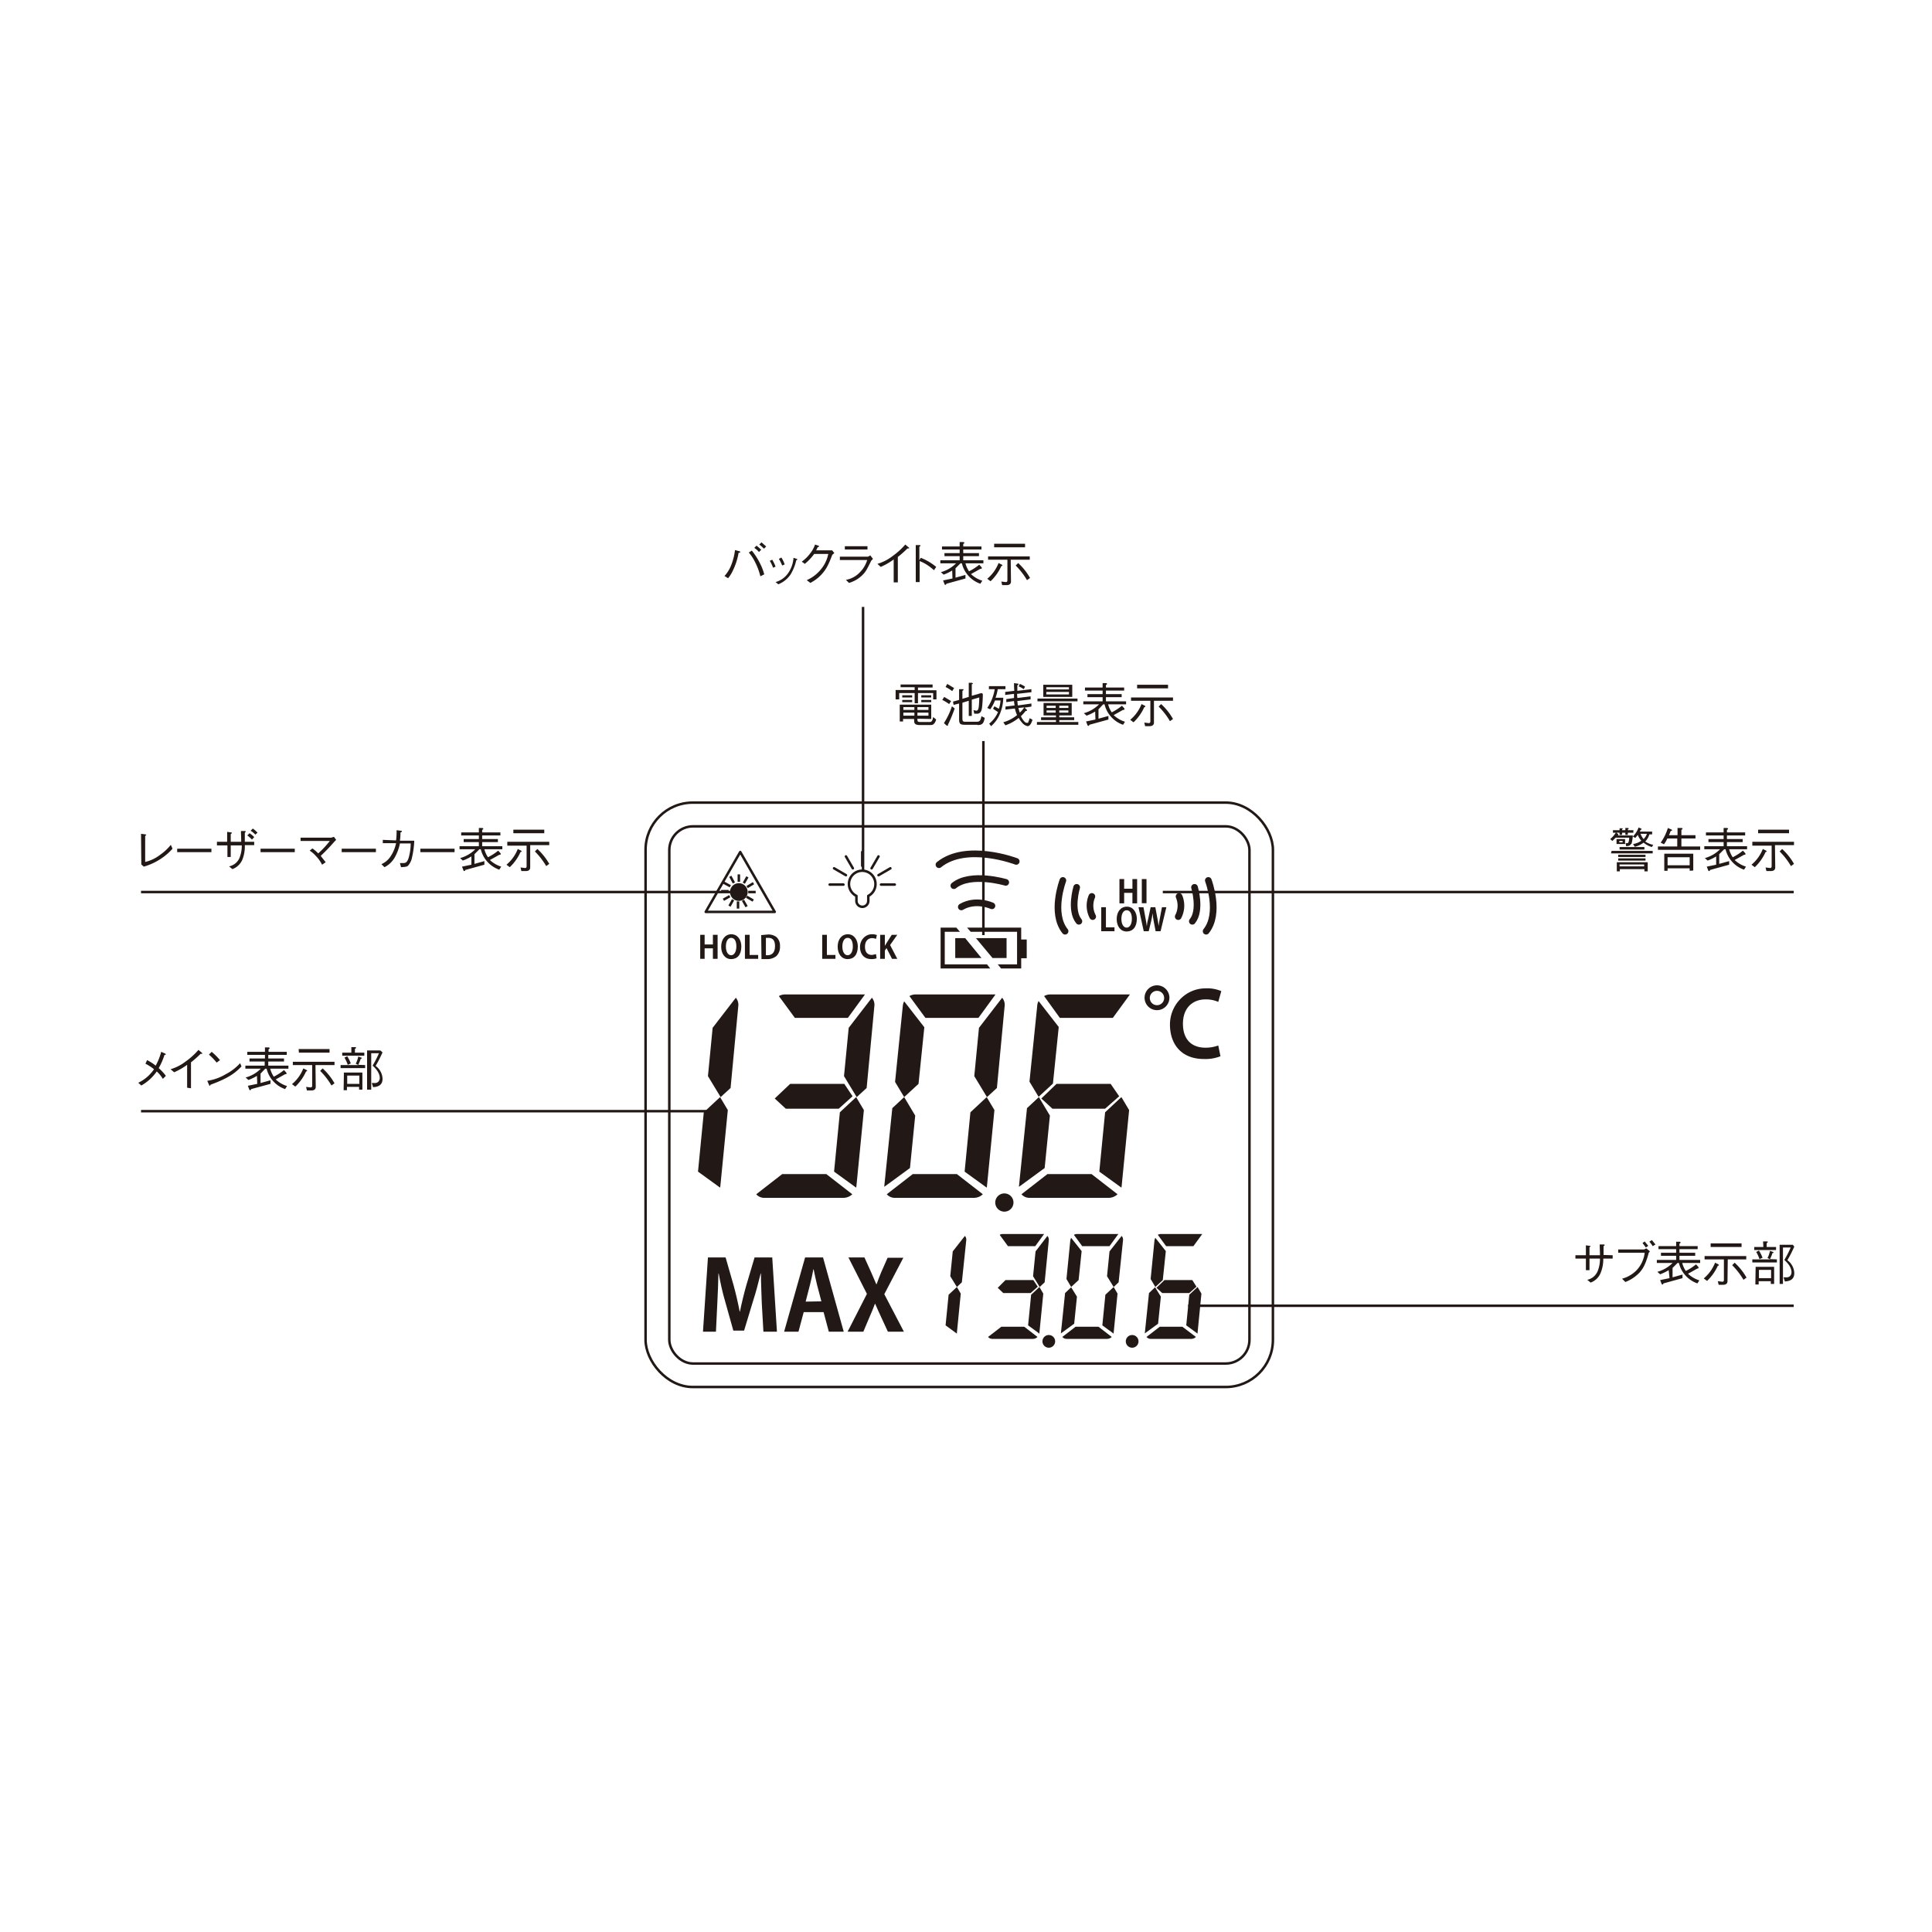 <svg id="レイヤー_1" data-name="レイヤー 1" xmlns="http://www.w3.org/2000/svg" viewBox="0 0 700 700"><title>IR-302_Display</title><rect x="233.9" y="290.8" width="227.3" height="211.74" rx="17.1" ry="17.1" style="fill:none;stroke:#221815;stroke-width:0.905px"/><rect x="242.5" y="299.4" width="210.2" height="194.63" rx="8.6" ry="8.6" style="fill:none;stroke:#221815;stroke-width:0.905px"/><path d="M364,364.5a3.9,3.9,0,0,0-.9-3l-8.4,10.9-1.7,17.5,4.6,7.6,3.6-3.3Z" style="fill:#221815"/><path d="M335.3,368.8h19.2l6.2-8.5H331.8a4.6,4.6,0,0,0-2.3.6Z" style="fill:#221815"/><path d="M349.5,424.5l8,5.8a4.5,4.5,0,0,0,.1-.6l2.7-27.5-2.8-4.7-5.9,5.5-2.1,21.5" style="fill:#221815"/><path d="M320.4,429.7c0,.1,0,.2,0,.3l9.3-6.8,1.9-19-4-6.7-4.3,4Z" style="fill:#221815"/><path d="M346.7,425.4h-16l-9.4,7.3a3.8,3.8,0,0,0,2.9,1.3h28.7a4.7,4.7,0,0,0,3.2-1.3Z" style="fill:#221815"/><path d="M327.1,364.5l-2.8,27.5,3.3,5.5,5.2-4.8,2.1-20.5-7.3-9.4a4.5,4.5,0,0,0-.5,1.7" style="fill:#221815"/><path d="M267.5,364.5a3.9,3.9,0,0,0-.9-3l-8.4,10.9-1.7,17.5,4.6,7.6,3.6-3.3Z" style="fill:#221815"/><path d="M252.9,424.5l8,5.8a4.5,4.5,0,0,0,.1-.6l2.7-27.5-2.8-4.7-5.9,5.5-2.1,21.5" style="fill:#221815"/><path d="M384,368.8h19.2l6.2-8.5H380.6a4.6,4.6,0,0,0-2.3.6Z" style="fill:#221815"/><path d="M398.3,424.5l8,5.8a4.5,4.5,0,0,0,.1-.6l2.7-27.5-2.8-4.7-5.9,5.5-2.1,21.5" style="fill:#221815"/><path d="M369.2,429.7c0,.1,0,.2,0,.3l9.3-6.8,1.9-19-4-6.7-4.3,4Z" style="fill:#221815"/><path d="M395.5,425.4h-16l-9.4,7.3a3.8,3.8,0,0,0,2.9,1.3h28.7a4.7,4.7,0,0,0,3.2-1.3Z" style="fill:#221815"/><path d="M375.8,364.5,373,391.9l3.3,5.5,5.2-4.8,2.1-20.5-7.3-9.4a4.5,4.5,0,0,0-.5,1.7" style="fill:#221815"/><path d="M316.8,364.5a3.9,3.9,0,0,0-.9-3l-8.4,10.9-1.7,17.5,4.6,7.6,3.6-3.3Z" style="fill:#221815"/><path d="M288,368.8h19.2l6.2-8.5H284.5a4.6,4.6,0,0,0-2.3.6Z" style="fill:#221815"/><path d="M302.2,424.5l8,5.8a4.5,4.5,0,0,0,.1-.6l2.7-27.5-2.8-4.7-5.9,5.5-2.1,21.5" style="fill:#221815"/><path d="M299.4,425.4h-16l-9.4,7.3a3.8,3.8,0,0,0,2.9,1.3h28.7a4.7,4.7,0,0,0,3.2-1.3Z" style="fill:#221815"/><polygon points="280.7 398 286.3 392.7 305.9 392.7 308.9 397.2 303.9 401.7 284.7 401.7 280.7 398" style="fill:#221815"/><polygon points="377.3 398 382.8 392.7 402.4 392.7 405.5 397.2 400.4 401.7 381.3 401.7 377.3 398" style="fill:#221815"/><path d="M406.9,449.3a2,2,0,0,0-.5-1.5l-4.4,5.6-.9,9,2.4,3.9,1.8-1.7Z" style="fill:#221815"/><path d="M392.1,451.5H402l3.2-4.4H390.3a2.4,2.4,0,0,0-1.2.3Z" style="fill:#221815"/><path d="M399.4,480.2l4.1,3v-.3l1.4-14.2-1.4-2.4-3,2.8-1.1,11.1" style="fill:#221815"/><path d="M384.4,482.9c0,.1,0,.1,0,.2l4.8-3.5,1-9.8-2.1-3.4-2.2,2.1Z" style="fill:#221815"/><path d="M398,480.7h-8.3l-4.8,3.7a2,2,0,0,0,1.5.7h14.8a2.4,2.4,0,0,0,1.6-.7Z" style="fill:#221815"/><path d="M387.8,449.3l-1.4,14.1,1.7,2.9,2.7-2.5,1.1-10.5-3.8-4.8a2.4,2.4,0,0,0-.3.9" style="fill:#221815"/><path d="M350.1,449.3a2,2,0,0,0-.5-1.5l-4.4,5.6-.9,9,2.4,3.9,1.8-1.7Z" style="fill:#221815"/><path d="M342.6,480.2l4.1,3v-.3l1.4-14.2-1.4-2.4-3,2.8-1.1,11.1" style="fill:#221815"/><path d="M422.5,451.5h9.9l3.2-4.4H420.7a2.4,2.4,0,0,0-1.2.3Z" style="fill:#221815"/><path d="M429.8,480.2l4.1,3v-.3l1.4-14.2-1.4-2.4-3,2.8-1.1,11.1" style="fill:#221815"/><path d="M414.8,482.9a1.2,1.2,0,0,0,0,.2l4.8-3.5,1-9.8-2.1-3.4-2.2,2.1Z" style="fill:#221815"/><path d="M428.4,480.7h-8.2l-4.8,3.7a2,2,0,0,0,1.5.7h14.8a2.4,2.4,0,0,0,1.6-.7Z" style="fill:#221815"/><path d="M418.3,449.3l-1.4,14.1,1.7,2.9,2.7-2.5,1.1-10.5-3.8-4.8a2.4,2.4,0,0,0-.3.9" style="fill:#221815"/><path d="M380,449.3a2,2,0,0,0-.5-1.5l-4.3,5.6-.9,9,2.4,3.9,1.8-1.7Z" style="fill:#221815"/><path d="M365.2,451.5h9.9l3.2-4.4H363.4a2.4,2.4,0,0,0-1.2.3Z" style="fill:#221815"/><path d="M372.5,480.2l4.1,3v-.3l1.4-14.2-1.4-2.4-3,2.8-1.1,11.1" style="fill:#221815"/><path d="M371.1,480.7h-8.3l-4.8,3.7a2,2,0,0,0,1.5.7h14.8a2.4,2.4,0,0,0,1.6-.7Z" style="fill:#221815"/><polygon points="361.5 466.6 364.3 463.8 374.4 463.8 376 466.2 373.4 468.5 363.5 468.5 361.5 466.6" style="fill:#221815"/><polygon points="419 466.6 421.9 463.8 432 463.8 433.5 466.2 430.9 468.5 421.1 468.5 419 466.6" style="fill:#221815"/><path d="M423.7,361.5a4.5,4.5,0,1,1-4.5-4.5,4.5,4.5,0,0,1,4.5,4.5m-7.1,0a2.6,2.6,0,1,0,2.5-2.5,2.6,2.6,0,0,0-2.5,2.5m25.6,21.2a14.9,14.9,0,0,1-6,1c-8.2,0-12.3-5.4-12.3-12.5s5.7-13.1,12.9-13.1a13,13,0,0,1,5.7,1l-1.1,3.9a11.2,11.2,0,0,0-4.6-.9c-4.7,0-8.2,3.1-8.2,8.8s3.1,8.7,8.2,8.7a13.5,13.5,0,0,0,4.6-.8Z" style="fill:#221815"/><path d="M281.5,482.5h-4.9L276,472c-.1-3.6-.3-7.2-.3-10.6h-.1c-.8,3.2-1.7,6.8-2.7,9.8l-3.3,10.9h-3.9l-3-10.7c-.9-3-1.7-6.7-2.3-10h-.1c-.1,3.4-.2,7.4-.4,10.7l-.5,10.4h-4.7l1.8-26.9h6.4l2.9,10.1c.9,3.3,1.6,6.4,2.2,9.5h.1c.6-3,1.4-6.3,2.3-9.5l3-10.1h6.4Z" style="fill:#221815"/><path d="M305.7,482.5h-5.4l-1.9-7.1h-7.2l-1.9,7.1h-5.2l7.6-26.9h6.5Zm-8.1-11-1.6-6.1c-.4-1.7-.9-3.9-1.2-5.5h-.1c-.3,1.7-.8,3.9-1.2,5.5l-1.6,6.2Z" style="fill:#221815"/><path d="M327.5,482.5h-5.8l-2.4-5.2c-.9-1.9-1.5-3.3-2.2-4.9H317c-.6,1.6-1.2,3.1-2,4.9l-2.2,5.2h-5.7l7-13.7-6.7-13.2h5.8l2.4,5.3c.7,1.5,1.2,2.9,1.9,4.4h.1c.6-1.7,1.1-2.9,1.7-4.4l2.3-5.2h5.7l-6.9,13.2Z" style="fill:#221815"/><path d="M367.2,435.7a3.3,3.3,0,1,1-3.3-3.3,3.3,3.3,0,0,1,3.3,3.3" style="fill:#221815"/><path d="M382.3,486a2.3,2.3,0,1,1-2.3-2.3,2.3,2.3,0,0,1,2.3,2.3" style="fill:#221815"/><path d="M412.5,486a2.3,2.3,0,1,1-2.3-2.3,2.3,2.3,0,0,1,2.3,2.3" style="fill:#221815"/><polygon points="260 347.4 258.3 347.4 258.3 343.6 255.3 343.6 255.3 347.4 253.7 347.4 253.7 338.7 255.3 338.7 255.3 342.2 258.3 342.2 258.3 338.7 260 338.7 260 347.4" style="fill:#221815"/><path d="M268.6,342.9c0,3.1-1.5,4.6-3.7,4.6s-3.6-1.9-3.6-4.5,1.4-4.5,3.7-4.5,3.6,2.1,3.6,4.4m-5.6.1c0,1.7.7,3.1,1.9,3.1s1.9-1.4,1.9-3.2-.6-3.1-1.9-3.1-1.9,1.5-1.9,3.1" style="fill:#221815"/><polygon points="274.7 347.4 269.9 347.4 269.9 338.7 271.6 338.7 271.6 346 274.7 346 274.7 347.4" style="fill:#221815"/><path d="M275.8,338.8l2.3-.2a4.7,4.7,0,0,1,3.2.9,4.1,4.1,0,0,1,1.3,3.3,4.6,4.6,0,0,1-1.3,3.6,5.2,5.2,0,0,1-3.5,1.1h-1.9Zm1.7,7.3h.6c1.6,0,2.7-1,2.7-3.3s-1-3-2.5-3h-.8Z" style="fill:#221815"/><polygon points="302.7 347.4 297.9 347.4 297.9 338.7 299.6 338.7 299.6 346 302.7 346 302.7 347.4" style="fill:#221815"/><path d="M310.8,342.9c0,3.1-1.5,4.6-3.7,4.6s-3.6-1.9-3.6-4.5,1.4-4.5,3.7-4.5,3.6,2.1,3.6,4.4m-5.6.1c0,1.7.7,3.1,1.9,3.1s1.9-1.4,1.9-3.2-.6-3.1-1.9-3.1-1.9,1.5-1.9,3.1" style="fill:#221815"/><path d="M317.6,347.2a4.9,4.9,0,0,1-1.9.3c-2.6,0-4.1-1.8-4.1-4.4s2-4.6,4.3-4.6a4.1,4.1,0,0,1,1.8.3l-.3,1.4a3.5,3.5,0,0,0-1.4-.3c-1.4,0-2.6,1-2.6,3.1s1,3,2.6,3l1.4-.3Z" style="fill:#221815"/><path d="M325.1,347.4h-1.9l-2-3.9-.6.9v3h-1.7v-8.7h1.7v4h0l.6-1,1.9-3h2l-2.6,3.7Z" style="fill:#221815"/><polygon points="412 327.3 410.3 327.3 410.3 323.5 407.3 323.5 407.3 327.3 405.6 327.3 405.6 318.5 407.3 318.5 407.3 322 410.3 322 410.3 318.5 412 318.5 412 327.3" style="fill:#221815"/><rect x="413.7" y="318.5" width="1.7" height="8.75" style="fill:#221815"/><polygon points="403.8 337.4 399 337.4 399 328.7 400.7 328.7 400.7 336 403.8 336 403.8 337.4" style="fill:#221815"/><path d="M411.9,332.9c0,3-1.5,4.6-3.7,4.6s-3.6-1.9-3.6-4.5,1.4-4.5,3.7-4.5,3.6,2.1,3.6,4.4m-5.6.1c0,1.7.7,3.1,1.9,3.1s1.9-1.4,1.9-3.2-.6-3.1-1.9-3.1-1.9,1.5-1.9,3.1" style="fill:#221815"/><path d="M422.6,328.7l-2.1,8.7h-1.8l-.7-3.7c-.2-.9-.3-1.8-.4-2.8h0c-.1,1-.3,1.9-.5,2.8l-.9,3.7h-1.8l-1.9-8.7h1.8l.7,3.8c.2,1,.4,2.1.5,3.1h0c.1-1,.3-2,.6-3.1l.8-3.8h1.7l.7,3.8c.2,1,.4,2,.5,3h0c.1-1,.3-2,.5-3.1l.7-3.7Z" style="fill:#221815"/><path d="M395.6,324.8a8.6,8.6,0,0,0,.3,7.3" style="fill:none;stroke:#221815;stroke-linecap:round;stroke-linejoin:round;stroke-width:2.414px"/><path d="M390.1,321.5s-2.5,8.3.8,12.3" style="fill:none;stroke:#221815;stroke-linecap:round;stroke-linejoin:round;stroke-width:2.414px"/><path d="M385.1,319s-4.5,11.8.8,18.4" style="fill:none;stroke:#221815;stroke-linecap:round;stroke-linejoin:round;stroke-width:2.414px"/><path d="M359.4,328.2s-5.8-2.7-11.1.4" style="fill:none;stroke:#221815;stroke-linecap:round;stroke-linejoin:round;stroke-width:2.414px"/><path d="M364.4,319.7s-12.7-3.8-18.8,1.2" style="fill:none;stroke:#221815;stroke-linecap:round;stroke-linejoin:round;stroke-width:2.414px"/><path d="M368.2,312.1s-18-6.9-28,1.2" style="fill:none;stroke:#221815;stroke-linecap:round;stroke-linejoin:round;stroke-width:2.414px"/><path d="M427.2,324.8a8.6,8.6,0,0,1-.3,7.3" style="fill:none;stroke:#221815;stroke-linecap:round;stroke-linejoin:round;stroke-width:2.414px"/><path d="M432.8,321.5s2.5,8.3-.8,12.3" style="fill:none;stroke:#221815;stroke-linecap:round;stroke-linejoin:round;stroke-width:2.414px"/><path d="M437.8,319s4.5,11.8-.8,18.4" style="fill:none;stroke:#221815;stroke-linecap:round;stroke-linejoin:round;stroke-width:2.414px"/><polygon points="357.6 349.4 342.3 349.4 342.3 337.6 347.8 337.6 346.5 336.1 340.8 336.1 340.8 350.9 358.8 350.9 357.6 349.4" style="fill:#221815"/><polygon points="346.1 347.1 355.6 347.1 349.7 339.9 346.1 339.9 346.1 347.1" style="fill:#221815"/><polygon points="364.7 339.9 353.6 339.9 359.6 347.1 364.7 347.1 364.7 339.9" style="fill:#221815"/><polygon points="369.2 336.1 350.4 336.1 351.7 337.6 368.5 337.6 368.5 349.4 361.5 349.4 362.7 350.9 370 350.9 370 336.1 369.2 336.1" style="fill:#221815"/><rect x="369.5" y="340.4" width="2.5" height="6.79" style="fill:#221815"/><path d="M317.2,320.3a4.8,4.8,0,1,0-6.9,4.3v1.8a2.1,2.1,0,0,0,4.3,0v-1.8A4.8,4.8,0,0,0,317.2,320.3Z" style="fill:none;stroke:#221815;stroke-linecap:round;stroke-linejoin:round;stroke-width:0.905px"/><line x1="300.6" y1="320.5" x2="305.6" y2="320.5" style="fill:none;stroke:#221815;stroke-linecap:round;stroke-linejoin:round;stroke-width:0.905px"/><line x1="324.2" y1="320.5" x2="319.2" y2="320.5" style="fill:none;stroke:#221815;stroke-linecap:round;stroke-linejoin:round;stroke-width:0.905px"/><line x1="322.6" y1="314.6" x2="318.3" y2="317.1" style="fill:none;stroke:#221815;stroke-linecap:round;stroke-linejoin:round;stroke-width:0.905px"/><line x1="318.3" y1="310.3" x2="315.8" y2="314.6" style="fill:none;stroke:#221815;stroke-linecap:round;stroke-linejoin:round;stroke-width:0.905px"/><line x1="312.4" y1="308.7" x2="312.4" y2="313.7" style="fill:none;stroke:#221815;stroke-linecap:round;stroke-linejoin:round;stroke-width:0.905px"/><line x1="306.5" y1="310.3" x2="309" y2="314.6" style="fill:none;stroke:#221815;stroke-linecap:round;stroke-linejoin:round;stroke-width:0.905px"/><line x1="302.2" y1="314.6" x2="306.5" y2="317.1" style="fill:none;stroke:#221815;stroke-linecap:round;stroke-linejoin:round;stroke-width:0.905px"/><polygon points="255.7 330.4 268.2 308.7 280.7 330.4 255.7 330.4" style="fill:none;stroke:#221815;stroke-linecap:round;stroke-linejoin:round;stroke-width:0.905px"/><path d="M270.9,323.2a3.2,3.2,0,1,1-3.2-3.2,3.2,3.2,0,0,1,3.2,3.2" style="fill:#221815"/><line x1="267.7" y1="316.8" x2="267.7" y2="319.5" style="fill:none;stroke:#221815;stroke-width:0.905px"/><line x1="264.6" y1="317.5" x2="265.9" y2="319.9" style="fill:none;stroke:#221815;stroke-width:0.905px"/><line x1="262.2" y1="319.8" x2="264.6" y2="321.1" style="fill:none;stroke:#221815;stroke-width:0.905px"/><line x1="261.3" y1="322.9" x2="264" y2="322.9" style="fill:none;stroke:#221815;stroke-width:0.905px"/><line x1="262.1" y1="326" x2="264.4" y2="324.7" style="fill:none;stroke:#221815;stroke-width:0.905px"/><line x1="264.3" y1="328.3" x2="265.6" y2="326" style="fill:none;stroke:#221815;stroke-width:0.905px"/><line x1="267.4" y1="329.2" x2="267.4" y2="326.6" style="fill:none;stroke:#221815;stroke-width:0.905px"/><line x1="270.5" y1="328.5" x2="269.2" y2="326.2" style="fill:none;stroke:#221815;stroke-width:0.905px"/><line x1="272.9" y1="326.3" x2="270.5" y2="324.9" style="fill:none;stroke:#221815;stroke-width:0.905px"/><line x1="273.8" y1="323.2" x2="271.1" y2="323.2" style="fill:none;stroke:#221815;stroke-width:0.905px"/><line x1="273" y1="320" x2="270.7" y2="321.4" style="fill:none;stroke:#221815;stroke-width:0.905px"/><line x1="270.8" y1="317.7" x2="269.5" y2="320" style="fill:none;stroke:#221815;stroke-width:0.905px"/><path d="M51.1,302.1l1.5.2c.2,0,.4.1.4.2l-.4.4v9.4a13.9,13.9,0,0,0,5.3-2.5,19.1,19.1,0,0,0,4-3.7l.6,1.4a20.2,20.2,0,0,1-4,3.5,22,22,0,0,1-6.4,3l-.9-.8Z" style="fill:#221815"/><rect x="64.2" y="307.5" width="12.4" height="1.25" style="fill:#221815"/><path d="M92.1,305v1.2H88.7a12.9,12.9,0,0,1-.9,5.3,6.3,6.3,0,0,1-3.6,3.4l-1.2-1a5.2,5.2,0,0,0,3.7-2.9,11.5,11.5,0,0,0,.9-4.7H83.6v4.2H82.4v-4.2H78.6V305h3.7v-3.6l1.4.2c.1,0,.3,0,.3.2s-.1.1-.4.4V305h3.8c0-1.4-.1-2.9-.1-3.9h1.3c.2,0,.4,0,.4.2s0,.2-.3.4V305Zm-.8-.8a11.2,11.2,0,0,0-1.7-1.5l.8-.8a8,8,0,0,1,1.7,1.4Zm1.2-1.8a7.1,7.1,0,0,0-1.7-1.4l.8-.8a10,10,0,0,1,1.7,1.5Z" style="fill:#221815"/><rect x="94.4" y="307.5" width="12.4" height="1.25" style="fill:#221815"/><path d="M113.2,307.4a15,15,0,0,1,2.1,1.8,34.5,34.5,0,0,0,4.2-4.5H108.9v-1.2H120l1-.3.8,1.1-.7.7a64.9,64.9,0,0,1-4.9,5.1l1.8,2.3-1.3.9a12.6,12.6,0,0,0-2.2-3.1,10.8,10.8,0,0,0-2.3-2Z" style="fill:#221815"/><rect x="123.8" y="307.5" width="12.4" height="1.25" style="fill:#221815"/><path d="M143.5,304.5a26.3,26.3,0,0,0,.2-3.7l1.6.2c.1,0,.3,0,.3.2s0,.2-.5.4a19.6,19.6,0,0,1-.2,3h5.2a33.6,33.6,0,0,1-.8,6,6.4,6.4,0,0,1-1.4,3c-.5.5-1.2.5-2.6.6l-.4-1.5h1.1c.8,0,1.6,0,2.2-2.4a19,19,0,0,0,.6-4.7h-3.9a16.9,16.9,0,0,1-1.9,5.1,8.7,8.7,0,0,1-3.7,3.5l-1.1-1.1a7.6,7.6,0,0,0,3.3-2.8,13.3,13.3,0,0,0,2-4.8h-4.8v-1.2Z" style="fill:#221815"/><rect x="152.3" y="307.5" width="12.4" height="1.25" style="fill:#221815"/><path d="M170.8,310.3a16.8,16.8,0,0,1-3.1,1.5l-1-.9a12.3,12.3,0,0,0,5.5-3.2h-5.7v-1.1h7v-1.5h-5.5V304h5.5v-1.3h-6.4v-1.1h6.4V300h1.2c.2,0,.4.1.4.3s-.3.3-.4.4v.9h6.6v1.1h-6.6V304h5.7v1.1h-5.7v1.5h7.3v1.1h-6.5a9.3,9.3,0,0,0,1.3,2.9,19.7,19.7,0,0,0,3.7-2.4l.9,1v.3c0,.1-.1.2-.2.2h-.3l-1.6.9-1.8,1a10.5,10.5,0,0,0,4.1,2.4l-.7,1.1a10.4,10.4,0,0,1-6.7-7.4h-.5l-1.8,1.8V313l3.6-1v1.3l-6.9,1.9c-.1.3-.2.4-.4.4a.4.4,0,0,1-.3-.3l-.5-1.3,3.4-.7Z" style="fill:#221815"/><path d="M183.5,313.3a14.1,14.1,0,0,0,4.1-5.7l1.2.6.2.2c0,.2-.2.3-.4.3a17.4,17.4,0,0,1-3.9,5.5Zm8.6,1c0,1.3-1.3,1.3-1.6,1.3h-1.6l-.3-1.3,1.6.2c.5,0,.6-.3.6-.7v-7.4h-7V305H199v1.2h-6.9ZM186,300.6h11.2v1.3H186Zm8.7,7A22.1,22.1,0,0,1,199,313l-1.1.8a25.9,25.9,0,0,0-4.1-5.3Z" style="fill:#221815"/><path d="M262.5,208.7a12.7,12.7,0,0,0,2.6-4.4,20.6,20.6,0,0,0,1.2-5l1.5.4c.1,0,.4.1.4.3s-.3.3-.6.3a23.6,23.6,0,0,1-2.2,6.7,11.7,11.7,0,0,1-1.6,2.5Zm9.9-9.2a23.9,23.9,0,0,1,2.9,4.5,19.2,19.2,0,0,1,1.6,4.1l-1.4.7a24.1,24.1,0,0,0-2-5.3,15.9,15.9,0,0,0-2.2-3.3Zm2.6.5a9.4,9.4,0,0,0-1.7-1.5l.8-.8a17.3,17.3,0,0,1,1.7,1.5Zm1.8-1.2a12,12,0,0,0-1.7-1.5l.8-.8,1.7,1.5Z" style="fill:#221815"/><path d="M279.8,202.8a14.7,14.7,0,0,1,1.2,2.5l-.9.4a12.6,12.6,0,0,0-1.2-2.5Zm1.2,8.1a8.3,8.3,0,0,0,4.6-3.3,11,11,0,0,0,1.9-5.5l.9.3c.4.1.5.2.5.3s-.1.1-.4.3a17.2,17.2,0,0,1-2.1,5.2,9.8,9.8,0,0,1-4.4,3.5Zm2.1-8.9a10.8,10.8,0,0,1,1.2,2.5l-.9.4a15.8,15.8,0,0,0-1.2-2.4Z" style="fill:#221815"/><path d="M300.9,199.4h.6l.8,1c-.7.5-.8.7-.9,1-1.4,3.7-2.3,5.3-4.3,7.3a14.9,14.9,0,0,1-3.5,2.5l-1.3-1a13.6,13.6,0,0,0,5.2-4,12.4,12.4,0,0,0,2.6-5.5H295a19.6,19.6,0,0,1-3.4,3.6l-1.1-.8a14.3,14.3,0,0,0,3.2-3.2,10.2,10.2,0,0,0,1.6-3l1.2.4c.3.1.3.3.3.3s-.2.2-.5.2l-.6,1.2Z" style="fill:#221815"/><path d="M304.3,202.9v-1.2h10.1a2.1,2.1,0,0,0,.9-.5l1,1.3-.6.6c-1.6,3.2-1.8,3.5-2.3,4.2a11.3,11.3,0,0,1-5.8,3.9l-1.1-1.1a9.2,9.2,0,0,0,5.1-2.8,10.5,10.5,0,0,0,2.6-4.4Zm10-3.8h-8.2v-1.2h8.2Z" style="fill:#221815"/><path d="M323.8,211v-8.3a24,24,0,0,1-4.7,2.7l-1.2-1.1a16.8,16.8,0,0,0,5.6-2.9,25.6,25.6,0,0,0,4.5-4.1l1.2,1a.4.4,0,0,1,.2.3c0,.1,0,.1-.2.1h-.4a36.8,36.8,0,0,1-3.5,3.1V211Z" style="fill:#221815"/><path d="M333.6,202.1a20.3,20.3,0,0,1,5.6,3.3l-.8,1.2a19.8,19.8,0,0,0-2.3-1.8,14,14,0,0,0-2.9-1.5v7.6h-1.4V197.5H333c.1,0,.5,0,.5.2s-.1.2-.4.4V203Z" style="fill:#221815"/><path d="M345,206.7a16.8,16.8,0,0,1-3.1,1.5l-1-.9a12.3,12.3,0,0,0,5.5-3.2h-5.7V203h7v-1.5h-5.5v-1.1h5.5v-1.3h-6.4V198h6.4v-1.6h1.3c.2,0,.4.1.4.3s-.3.3-.4.4v.9h6.6v1.1h-6.6v1.3h5.7v1.1h-5.7V203h7.3v1.1h-6.5a9.3,9.3,0,0,0,1.3,2.9,19.8,19.8,0,0,0,3.7-2.4l.9,1v.3c0,.1-.1.2-.2.2h-.3l-1.6.9-1.8,1a10.5,10.5,0,0,0,4.1,2.4l-.7,1.1a10.4,10.4,0,0,1-6.7-7.4H348l-1.8,1.8v3.4l3.6-1v1.3l-6.9,1.9c-.1.3-.2.4-.4.4a.4.4,0,0,1-.3-.3l-.5-1.3,3.4-.7Z" style="fill:#221815"/><path d="M357.7,209.7a14.1,14.1,0,0,0,4.1-5.7l1.2.6.2.2c0,.2-.2.3-.4.3a17.4,17.4,0,0,1-3.9,5.5Zm8.6,1c0,1.3-1.3,1.3-1.6,1.3h-1.6l-.3-1.3,1.6.2c.5,0,.6-.3.6-.7v-7.4h-7v-1.2h15.1v1.2h-6.9ZM360.2,197h11.2v1.3H360.2Zm8.7,7a22,22,0,0,1,4.3,5.4l-1.1.8a26,26,0,0,0-4.1-5.3Z" style="fill:#221815"/><line x1="267.7" y1="323.2" x2="51.1" y2="323.2" style="fill:none;stroke:#221815;stroke-width:0.905px"/><path d="M590.9,305.8c-.3.6-.7.7-1.7.8l-.2-1.1h.5c.4,0,.7-.2.8-2h-4.9l-1.2,1.2-.8-.7a9.1,9.1,0,0,0,2.1-2.4l.9.7-.2.4h5.4a13.3,13.3,0,0,1-.5,3.1m-7.2,2.5h14.9v.9H583.7Zm5.9-6.6v.8h-.9v-.8h-1.2v.8h-.9v-.8h-2.4v-.9h2.4v-.7h.9c.1,0,.3,0,.3.1l-.3.3v.3h1.2v-.8h.8c.1,0,.4,0,.4.2s-.2.2-.3.3v.3h2v.9Zm6,14v-.8h-8.9v.8h-1.1v-3.3h11.2v3.3ZM585.7,304h3.1v1.8h-3.1Zm.6,5.7h9.9v.8h-9.9Zm0,1.3h9.9v.8h-9.9Zm1.6-6.3h-1.2v.5h1.2Zm-1.1,2.2h9v.9h-9Zm8.9,6.3h-8.9v.7h8.9Zm2.8-6.3a8.3,8.3,0,0,1-3-1.6,8,8,0,0,1-3.2,1.5l-.6-1a6.9,6.9,0,0,0,3-1.2,6,6,0,0,1-1.3-2.1l-.9,1.1-.9-.5a9,9,0,0,0,2.1-3.3l.9.4c.1.1.2.1.2.2s-.1.2-.3.2l-.4.7h4.5v1h-1a6.3,6.3,0,0,1-1.5,2.6,7.9,7.9,0,0,0,2.9,1.2Zm-4.1-4.8a6.5,6.5,0,0,0,1.1,1.9,4.3,4.3,0,0,0,1.2-1.9Z" style="fill:#221815"/><path d="M600.7,307.9v-1.2h7v-2.9h-3.6a11.5,11.5,0,0,1-1.2,2.1l-1.2-.6a18.1,18.1,0,0,0,2.6-5.3l1.2.5c.1.1.3.1.3.3s-.1.2-.5.3a15.4,15.4,0,0,1-.6,1.5h3.1V300h1.4c.1,0,.4,0,.4.3s-.2.2-.4.3v2h5.1v1.2h-5.1v2.9H616v1.2Zm11.5,7.6v-.9h-8v.9H603v-6.2h10.5v6.1Zm0-4.9h-8v2.9h8Z" style="fill:#221815"/><path d="M621.8,310.3a16.8,16.8,0,0,1-3.1,1.5l-1-.9a12.3,12.3,0,0,0,5.5-3.2h-5.7v-1.1h7v-1.5h-5.5V304h5.5v-1.3h-6.4v-1.1h6.4V300h1.2c.2,0,.4.1.4.3s-.3.3-.4.4v.9h6.6v1.1h-6.6V304h5.7v1.1h-5.7v1.5h7.3v1.1h-6.5a9.3,9.3,0,0,0,1.3,2.9,19.8,19.8,0,0,0,3.7-2.4l.9,1v.3c0,.1-.1.2-.2.2h-.3l-1.6.9-1.8,1a10.5,10.5,0,0,0,4.1,2.4l-.7,1.1a10.4,10.4,0,0,1-6.7-7.4h-.5l-1.8,1.8V313l3.6-1v1.3l-6.9,1.9c-.1.3-.2.4-.4.4a.4.4,0,0,1-.3-.3l-.5-1.3,3.4-.7Z" style="fill:#221815"/><path d="M634.6,313.3a14.1,14.1,0,0,0,4.1-5.7l1.2.6.2.2c0,.2-.2.3-.4.3a17.4,17.4,0,0,1-3.9,5.5Zm8.6,1c0,1.3-1.3,1.3-1.6,1.3h-1.6l-.3-1.3,1.6.2c.5,0,.6-.3.6-.7v-7.4h-7V305H650v1.2h-6.9ZM637,300.6h11.2v1.3H637Zm8.7,7A22.1,22.1,0,0,1,650,313l-1.1.8a26,26,0,0,0-4.1-5.3Z" style="fill:#221815"/><line x1="649.9" y1="323.2" x2="421.3" y2="323.2" style="fill:none;stroke:#221815;stroke-width:0.905px"/><path d="M584.3,454.8V456h-3.4a13.1,13.1,0,0,1-1,5.3,6.1,6.1,0,0,1-3.6,3.4l-1.2-1a5.3,5.3,0,0,0,3.7-3,11.7,11.7,0,0,0,.9-4.7h-3.8v4.2h-1.3V456h-3.8v-1.2h3.8v-3.6l1.4.2c.1,0,.3.1.3.2l-.4.3v2.9h3.8c0-1.5-.1-2.9-.1-3.9h1.3c.2,0,.5,0,.5.2s-.2.3-.4.4v3.2Z" style="fill:#221815"/><path d="M586.3,453.9v-1.2h9.4l.8-.4,1.3,1.1-.5.6v.2c-1.3,4.6-2.4,6.3-4.6,8.1a14.3,14.3,0,0,1-3.8,2.2l-1.2-1.2a11.6,11.6,0,0,0,5.1-2.9,11.1,11.1,0,0,0,3.1-6.5Zm10-1.9a12.6,12.6,0,0,0-1.2-1.6l.8-.6,1.3,1.6Zm2.5-.5a10.7,10.7,0,0,0-1.2-1.6l.9-.6,1.3,1.6Z" style="fill:#221815"/><path d="M604.6,460.2a16.8,16.8,0,0,1-3.1,1.5l-1-.9a12.3,12.3,0,0,0,5.5-3.2h-5.7v-1.1h7V455h-5.5v-1.1h5.5v-1.3h-6.4v-1.1h6.4v-1.6h1.2c.2,0,.4.1.4.3s-.3.3-.4.4v.9h6.6v1.1h-6.6v1.3h5.7V455h-5.7v1.5H616v1.1h-6.5a9.3,9.3,0,0,0,1.3,2.9,19.8,19.8,0,0,0,3.7-2.4l.9,1v.3c0,.1-.1.2-.2.2H615l-1.6.9-1.8,1a10.5,10.5,0,0,0,4.1,2.4l-.7,1.1a10.4,10.4,0,0,1-6.7-7.4h-.5l-1.8,1.8v3.4l3.6-1v1.3l-6.9,1.9c-.1.3-.2.4-.4.4a.4.4,0,0,1-.3-.3l-.5-1.3,3.4-.7Z" style="fill:#221815"/><path d="M617.3,463.2a14.1,14.1,0,0,0,4.1-5.7l1.2.6.2.2c0,.2-.2.3-.4.3a17.4,17.4,0,0,1-3.9,5.5Zm8.6,1c0,1.3-1.3,1.3-1.6,1.3h-1.6l-.3-1.3,1.6.2c.5,0,.6-.3.6-.7v-7.4h-7v-1.2h15.1v1.2H626Zm-6.1-13.7H631v1.3H619.8Zm8.7,7a22.2,22.2,0,0,1,4.3,5.4l-1.1.8a26,26,0,0,0-4.1-5.3Z" style="fill:#221815"/><path d="M643.8,456.3v1.1h-8.9v-1.1h6.5l-1-.5a9.7,9.7,0,0,0,.9-2.6l1.1.4c.1,0,.2.1.2.2s-.2.2-.4.2a14.8,14.8,0,0,1-.9,2.2Zm-5-6.5h1.4c.1,0,.3,0,.3.2s-.2.3-.4.4v1.4h3.4v1.1h-7.9v-1.1h3.3Zm-2.7,9.2h6.7v6.2h-1.2v-1h-4.4v1.2h-1.2Zm1.2-5.9a13.6,13.6,0,0,1,1.3,2.6l-1.1.5a12.9,12.9,0,0,0-1.2-2.6Zm4.4,7h-4.4v3h4.4Zm8.4-8.4c-1.3,2.9-2.1,4.2-2.5,4.9a6,6,0,0,1,2.5,4.7c0,2.6-2.1,2.9-3.4,3l-.5-1.5h.9a1.8,1.8,0,0,0,1.5-.5,2.1,2.1,0,0,0,.5-1.3c0-2-1.7-3.7-2.6-4.5a36.9,36.9,0,0,0,2.3-4.5h-2.8v13.2h-1.2V451h4.8Z" style="fill:#221815"/><line x1="649.9" y1="473.1" x2="430.5" y2="473.1" style="fill:none;stroke:#221815;stroke-width:0.905px"/><path d="M53.3,384.1a17.5,17.5,0,0,1,3.1,2,20.8,20.8,0,0,0,2-5l1.4.6c.1.1.3.2.3.3s-.2.2-.5.2a24,24,0,0,1-2.1,4.8,17.3,17.3,0,0,1,2.6,2.8l-1.1,1.1a11.9,11.9,0,0,0-2.2-2.7,17,17,0,0,1-5.6,5.1l-1.1-1a14.3,14.3,0,0,0,5.7-4.9,18,18,0,0,0-3.1-2Z" style="fill:#221815"/><path d="M67.8,394.1v-8.3a24.1,24.1,0,0,1-4.7,2.7l-1.3-1.1a16.8,16.8,0,0,0,5.6-2.9,25.8,25.8,0,0,0,4.5-4.1l1.2,1a.4.4,0,0,1,.2.3c0,.1,0,.1-.2.1h-.4a36.8,36.8,0,0,1-3.5,3.1v9.4Z" style="fill:#221815"/><path d="M87.5,386.4c-1.9,1.9-4,4-11.2,6.6,0,0-.2.4-.3.4s-.2-.2-.3-.4l-.6-1.4a18.2,18.2,0,0,0,6.7-2.4,18.3,18.3,0,0,0,5.2-4Zm-9-1.4a23.7,23.7,0,0,0-2.8-2.9l1-1a23.1,23.1,0,0,1,3,3Z" style="fill:#221815"/><path d="M93.1,389.8a16.8,16.8,0,0,1-3.1,1.5l-1-.9a12.3,12.3,0,0,0,5.5-3.2H88.9v-1.1h7v-1.5H90.4v-1.1H96v-1.3H89.6v-1.1H96v-1.6h1.3c.2,0,.4.1.4.3s-.3.3-.4.4v.9h6.6v1.1H97.2v1.3h5.7v1.1H97.2v1.5h7.3v1.1H97.9a9.4,9.4,0,0,0,1.3,2.9,19.9,19.9,0,0,0,3.7-2.4l.9,1v.3c0,.1-.1.2-.2.2h-.3l-1.6.9-1.8,1a10.5,10.5,0,0,0,4.1,2.4l-.7,1.1a10.4,10.4,0,0,1-6.7-7.4h-.5L94.4,389v3.4l3.6-1v1.3L91,394.6c-.1.3-.2.4-.4.4a.4.4,0,0,1-.3-.3l-.5-1.3,3.4-.7Z" style="fill:#221815"/><path d="M105.8,392.8a14.1,14.1,0,0,0,4.1-5.7l1.2.6.2.2c0,.2-.2.3-.4.3a17.4,17.4,0,0,1-3.9,5.5Zm8.6,1c0,1.3-1.3,1.3-1.6,1.3h-1.6l-.3-1.3,1.6.2c.5,0,.6-.3.6-.7v-7.4h-7v-1.2h15.1v1.2h-6.9Zm-6.2-13.7h11.2v1.3H108.3Zm8.7,7a22.1,22.1,0,0,1,4.3,5.4l-1.1.8a26,26,0,0,0-4.1-5.3Z" style="fill:#221815"/><path d="M132.3,385.9V387h-8.9v-1.1h6.5l-1-.5a9.7,9.7,0,0,0,.9-2.6l1.1.4c.1,0,.2.1.2.2s-.2.2-.4.2a14.7,14.7,0,0,1-.9,2.2Zm-5-6.5h1.4c.1,0,.3,0,.3.2s-.2.3-.4.4v1.4H132v1.1H124v-1.1h3.3Zm-2.7,9.2h6.7v6.2h-1.2v-1h-4.4V395h-1.2Zm1.2-5.9a13.6,13.6,0,0,1,1.3,2.6l-1.1.5a12.8,12.8,0,0,0-1.2-2.6Zm4.4,7h-4.4v3h4.4Zm8.4-8.4c-1.3,2.9-2.1,4.2-2.5,4.9a6,6,0,0,1,2.5,4.7c0,2.6-2.1,2.9-3.4,3l-.5-1.5h.9a1.8,1.8,0,0,0,1.5-.5,2.1,2.1,0,0,0,.5-1.3c0-2-1.7-3.7-2.6-4.5a36.9,36.9,0,0,0,2.3-4.5h-2.8v13.2H133V380.6h4.8Z" style="fill:#221815"/><line x1="259.3" y1="402.6" x2="51.1" y2="402.6" style="fill:none;stroke:#221815;stroke-width:0.905px"/><line x1="312.7" y1="219.9" x2="312.7" y2="315.4" style="fill:none;stroke:#221815;stroke-width:0.905px"/><path d="M331.4,251.1h-5.6v2.3h-1.3v-3.4h6.9v-1h-5.1V248h11.6v1.1h-5.3v1h6.7v3.3h-1.2v-2.3h-5.5v3.7h-1.2Zm1,9.3v.4c0,.6.2.8,1,.8h3.3c.6,0,1.1,0,1.4-1.8l1.1.9c-.6,2-1.5,2-2.1,2h-3.9c-2,0-2-.9-2-1.8v-.4h-4v.9H326v-6.1h11.4v5.2Zm-5.5-8.5h3.6v.8h-3.6Zm0,1.7h3.6v.8h-3.6Zm4.4,2.6h-4v1h4Zm0,2h-4v1.1h4Zm5.1-2h-4v1h4Zm0,2h-4v1.1h4Zm-2.6-6.3h3.6v.8h-3.6Zm0,1.7h3.6v.8h-3.6Z" style="fill:#221815"/><path d="M343.9,255.1a16.2,16.2,0,0,0-2.5-1.5l.7-1.1,2.5,1.5Zm-.4,7.2c0,.1,0,.2,0,.4s-.1.2-.2.2h-.3L342,262a26.3,26.3,0,0,0,2.9-6.1l1,.8a54.9,54.9,0,0,1-2.3,5.6m1.4-11.9a17,17,0,0,0-2.4-1.5l.6-1.1,2.5,1.5Zm9.2,12.2h-4.6c-1.9,0-2.1-.5-2.1-2.2v-5.5l-2,.5-.2-1.2,2.2-.6v-3.9h1.3c.1,0,.3,0,.3.2s-.2.3-.4.4v2.9l2.3-.7v-5.1h1.2l.3.2c0,.2-.2.3-.4.3v4.2l3.5-1,.5.3c0,2.1-.2,4.3-.3,5s-.3,2.2-1.8,2.2h-1l-.3-1.3,1,.2c.7,0,.9-.7,1-2.2s.1-2.3.1-2.6l-2.7.8v5.9H351v-5.5l-2.3.7v5.6c0,1.1.2,1.3,1,1.3h4.2c1.2,0,1.4-.6,1.7-2l1.2.6c-.4,1.9-.8,2.6-2.6,2.6" style="fill:#221815"/><path d="M358.4,262.2a11,11,0,0,0,3.2-4.2l-1.8-1.2.5-.9,1.6.9a10.8,10.8,0,0,0,.6-3h-2a15.6,15.6,0,0,1-1.7,3.2l-1.1-.5a16.3,16.3,0,0,0,2-4,15.4,15.4,0,0,0,.7-2.8h-2.1v-1.1h6v1.1h-2.8a16.4,16.4,0,0,1-.8,3.1h2.8a15.6,15.6,0,0,1-1.2,5.8,11.8,11.8,0,0,1-3.2,4.5Zm15.7-1.4c-.3.9-.8,2.3-1.8,2.3a3.6,3.6,0,0,1-2.1-1.4,8.4,8.4,0,0,1-1.1-1.6,15.9,15.9,0,0,1-4.8,2.7l-.8-1.1a14.1,14.1,0,0,0,5-2.6,13.6,13.6,0,0,1-.8-2.4l-3.4.4V256l3.3-.4c0-.2-.2-1-.2-1.6l-2.8.4v-1.1l2.8-.4v-1.5l-3.2.4v-1.1l3.3-.4c-.1-1.3-.1-2.3-.1-2.8l1.4.2c.1,0,.2,0,.2.2s-.2.3-.4.4v2l5.1-.6v1.1l-5.2.6c0,.2.1,1.2.1,1.5l4.8-.6v1.1l-4.8.6c.1.9.1,1,.2,1.6l4.9-.7v1.1l-2.5.4.9.8v.2c0,.1-.1.2-.5.2a17.4,17.4,0,0,1-1.7,1.9c.3.7,1.3,2.4,2.1,2.4s.5-.3.7-.6l.4-1.1Zm-4.6-13a8.2,8.2,0,0,1,1.9,1l-.5.9a8.2,8.2,0,0,0-1.8-1Zm-.5,8.7a11.3,11.3,0,0,0,.5,1.7,10.1,10.1,0,0,0,1.6-1.9Z" style="fill:#221815"/><path d="M383.8,260.9v.7h6.9v1H375.7v-1h6.9v-.7h-5.4v-1h5.4v-.7h-4.5v-4.5h10.2v4.5h-4.5v.7h5.4v1Zm-7.9-7.8h14.5v1H375.9Zm2.1-5h10.5v4.4H378Zm9.3.9h-8.2v.8h8.2Zm0,1.7h-8.2v.9h8.2Zm-4.8,5h-3.3v.8h3.3Zm0,1.7h-3.3v.8h3.3Zm4.6-1.7h-3.3v.8h3.3Zm0,1.7h-3.3v.8h3.3Z" style="fill:#221815"/><path d="M396.8,257.8a16.7,16.7,0,0,1-3.1,1.5l-1-.9a12.3,12.3,0,0,0,5.5-3.2h-5.7v-1.1h7v-1.5h-5.5v-1.1h5.5v-1.3h-6.4v-1.1h6.4v-1.6h1.2c.2,0,.4.1.4.3s-.3.3-.4.4v.9h6.6v1.1h-6.6v1.3h5.7v1.1h-5.7v1.5h7.3v1.1h-6.5a9.4,9.4,0,0,0,1.3,2.9,20,20,0,0,0,3.7-2.4l.9,1v.3c0,.1-.1.2-.2.2h-.3l-1.6.9-1.8,1a10.5,10.5,0,0,0,4.1,2.4l-.7,1.1a10.4,10.4,0,0,1-6.7-7.4h-.5L398,257v3.4l3.6-1v1.3l-6.9,1.9c-.1.3-.2.4-.4.4a.4.4,0,0,1-.3-.3l-.5-1.3,3.4-.7Z" style="fill:#221815"/><path d="M409.5,260.8a14.2,14.2,0,0,0,4.1-5.7l1.2.6.2.2c0,.2-.2.3-.4.3a17.4,17.4,0,0,1-3.9,5.5Zm8.6,1c0,1.3-1.3,1.3-1.6,1.3h-1.6l-.3-1.3,1.6.2c.5,0,.6-.3.6-.7v-7.4h-7v-1.2H425v1.2h-6.9ZM412,248.1h11.2v1.3H412Zm8.7,7a22.1,22.1,0,0,1,4.3,5.4l-1.1.8a25.9,25.9,0,0,0-4.1-5.3Z" style="fill:#221815"/><line x1="356.3" y1="268.5" x2="356.3" y2="338.8" style="fill:none;stroke:#221815;stroke-width:0.905px"/></svg>